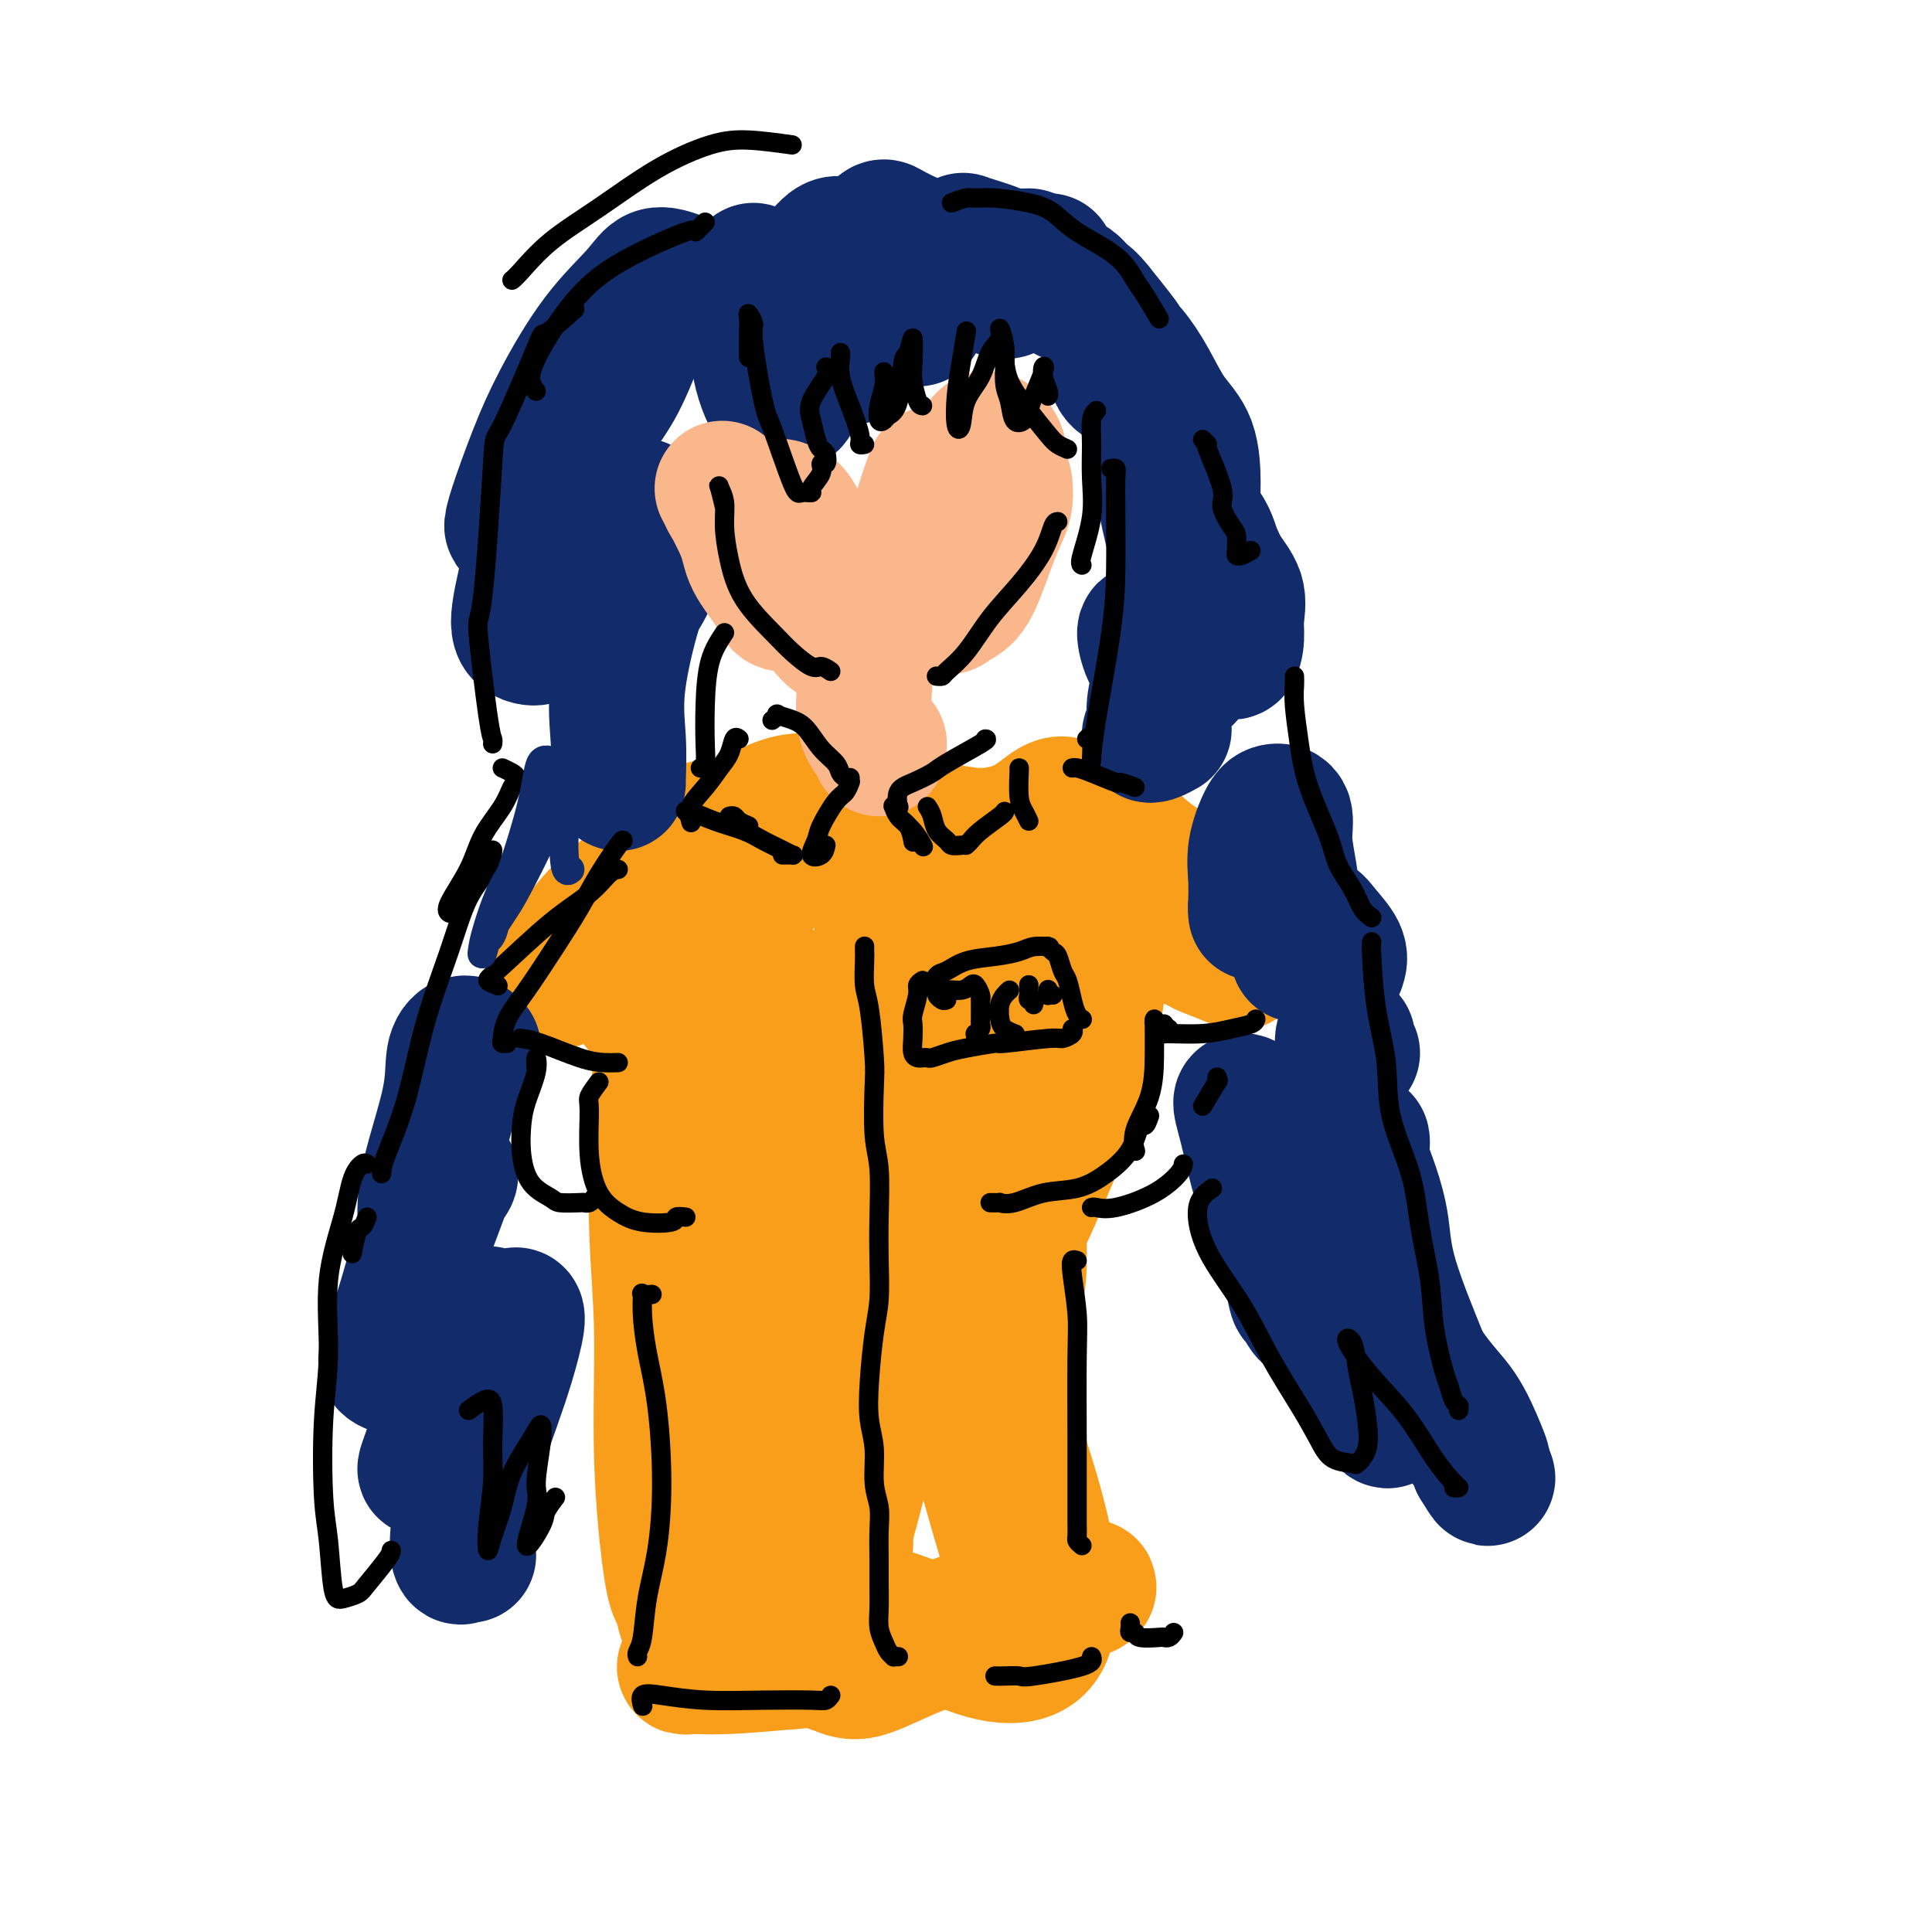 <svg viewBox='0 0 400 400' version='1.1' xmlns='http://www.w3.org/2000/svg' xmlns:xlink='http://www.w3.org/1999/xlink'><g fill='none' stroke='#F99E1B' stroke-width='28' stroke-linecap='round' stroke-linejoin='round'><path d='M154,200c0.000,0.000 0.100,0.100 0.1,0.1'/><path d='M154,200c0.279,-2.462 0.557,-4.924 0,-5c-0.557,-0.076 -1.950,2.233 -3,3c-1.050,0.767 -1.757,-0.007 -4,4c-2.243,4.007 -6.022,12.794 -8,17c-1.978,4.206 -2.154,3.829 -2,4c0.154,0.171 0.640,0.890 1,1c0.360,0.110 0.596,-0.388 2,-3c1.404,-2.612 3.978,-7.340 6,-10c2.022,-2.660 3.492,-3.254 5,-5c1.508,-1.746 3.055,-4.643 4,-6c0.945,-1.357 1.287,-1.175 1,0c-0.287,1.175 -1.205,3.342 -2,6c-0.795,2.658 -1.467,5.806 -2,8c-0.533,2.194 -0.927,3.433 0,6c0.927,2.567 3.176,6.461 5,8c1.824,1.539 3.222,0.722 5,0c1.778,-0.722 3.937,-1.349 5,-2c1.063,-0.651 1.032,-1.325 1,-2'/><path d='M173,213c-0.322,-0.823 -0.644,-1.647 -1,-2c-0.356,-0.353 -0.747,-0.236 -1,1c-0.253,1.236 -0.367,3.590 0,10c0.367,6.410 1.216,16.876 2,24c0.784,7.124 1.504,10.906 2,17c0.496,6.094 0.768,14.499 1,21c0.232,6.501 0.422,11.099 0,15c-0.422,3.901 -1.458,7.107 -2,9c-0.542,1.893 -0.591,2.475 -1,1c-0.409,-1.475 -1.180,-5.005 -2,-8c-0.820,-2.995 -1.690,-5.454 -2,-11c-0.310,-5.546 -0.058,-14.180 -1,-22c-0.942,-7.820 -3.076,-14.827 -4,-22c-0.924,-7.173 -0.639,-14.513 -1,-21c-0.361,-6.487 -1.368,-12.120 -2,-14c-0.632,-1.880 -0.888,-0.006 -1,0c-0.112,0.006 -0.082,-1.855 0,2c0.082,3.855 0.214,13.426 1,22c0.786,8.574 2.226,16.152 3,26c0.774,9.848 0.881,21.967 1,32c0.119,10.033 0.250,17.979 0,24c-0.250,6.021 -0.882,10.117 -1,12c-0.118,1.883 0.276,1.554 0,1c-0.276,-0.554 -1.224,-1.335 -2,-5c-0.776,-3.665 -1.381,-10.216 -2,-17c-0.619,-6.784 -1.252,-13.800 -2,-22c-0.748,-8.200 -1.612,-17.584 -3,-27c-1.388,-9.416 -3.300,-18.864 -4,-27c-0.700,-8.136 -0.189,-14.960 0,-19c0.189,-4.040 0.054,-5.297 0,-6c-0.054,-0.703 -0.027,-0.851 0,-1'/><path d='M151,206c-0.552,-1.617 -1.931,7.341 -3,18c-1.069,10.659 -1.827,23.018 -2,29c-0.173,5.982 0.238,5.587 0,15c-0.238,9.413 -1.125,28.634 -2,39c-0.875,10.366 -1.738,11.879 -2,13c-0.262,1.121 0.077,1.852 0,2c-0.077,0.148 -0.570,-0.286 -1,-4c-0.430,-3.714 -0.795,-10.709 -1,-17c-0.205,-6.291 -0.248,-11.879 0,-23c0.248,-11.121 0.789,-27.775 1,-36c0.211,-8.225 0.092,-8.022 0,-14c-0.092,-5.978 -0.157,-18.137 0,-24c0.157,-5.863 0.536,-5.431 1,-5c0.464,0.431 1.012,0.860 1,4c-0.012,3.140 -0.583,8.989 0,20c0.583,11.011 2.322,27.183 3,39c0.678,11.817 0.295,19.280 0,28c-0.295,8.720 -0.504,18.696 -1,25c-0.496,6.304 -1.281,8.936 -2,11c-0.719,2.064 -1.373,3.561 -2,4c-0.627,0.439 -1.226,-0.178 -2,-5c-0.774,-4.822 -1.722,-13.848 -2,-23c-0.278,-9.152 0.113,-18.430 0,-26c-0.113,-7.570 -0.729,-13.431 -1,-21c-0.271,-7.569 -0.196,-16.846 0,-23c0.196,-6.154 0.512,-9.184 1,-11c0.488,-1.816 1.147,-2.418 2,-1c0.853,1.418 1.899,4.854 3,10c1.101,5.146 2.258,12.001 4,24c1.742,11.999 4.069,29.143 5,40c0.931,10.857 0.465,15.429 0,20'/><path d='M151,314c0.767,12.915 0.184,15.203 0,17c-0.184,1.797 0.032,3.104 0,3c-0.032,-0.104 -0.311,-1.618 0,-5c0.311,-3.382 1.210,-8.633 3,-17c1.790,-8.367 4.469,-19.850 6,-27c1.531,-7.150 1.914,-9.967 4,-17c2.086,-7.033 5.876,-18.284 8,-24c2.124,-5.716 2.583,-5.899 3,-7c0.417,-1.101 0.791,-3.119 1,-2c0.209,1.119 0.252,5.377 0,11c-0.252,5.623 -0.799,12.612 -1,21c-0.201,8.388 -0.057,18.174 0,27c0.057,8.826 0.027,16.691 0,21c-0.027,4.309 -0.053,5.063 0,5c0.053,-0.063 0.183,-0.943 0,-3c-0.183,-2.057 -0.680,-5.290 0,-12c0.680,-6.710 2.538,-16.896 4,-24c1.462,-7.104 2.530,-11.126 3,-18c0.470,-6.874 0.344,-16.601 0,-24c-0.344,-7.399 -0.906,-12.472 -1,-15c-0.094,-2.528 0.279,-2.511 1,-1c0.721,1.511 1.790,4.517 4,13c2.210,8.483 5.562,22.443 8,32c2.438,9.557 3.963,14.710 6,22c2.037,7.290 4.585,16.715 7,25c2.415,8.285 4.698,15.429 6,19c1.302,3.571 1.622,3.567 2,4c0.378,0.433 0.813,1.302 0,-1c-0.813,-2.302 -2.873,-7.773 -4,-11c-1.127,-3.227 -1.322,-4.208 -3,-10c-1.678,-5.792 -4.839,-16.396 -8,-27'/><path d='M200,289c-4.552,-13.489 -8.434,-22.713 -11,-30c-2.566,-7.287 -3.818,-12.638 -3,-14c0.818,-1.362 3.704,1.263 5,2c1.296,0.737 1.001,-0.415 3,5c1.999,5.415 6.292,17.398 10,28c3.708,10.602 6.829,19.822 9,27c2.171,7.178 3.390,12.315 4,17c0.610,4.685 0.612,8.917 0,12c-0.612,3.083 -1.837,5.016 -4,6c-2.163,0.984 -5.264,1.020 -9,0c-3.736,-1.020 -8.108,-3.097 -13,-5c-4.892,-1.903 -10.303,-3.632 -15,-5c-4.697,-1.368 -8.681,-2.375 -12,-3c-3.319,-0.625 -5.974,-0.869 -9,0c-3.026,0.869 -6.423,2.852 -8,4c-1.577,1.148 -1.336,1.460 -2,2c-0.664,0.540 -2.234,1.308 -3,0c-0.766,-1.308 -0.727,-4.692 0,-7c0.727,-2.308 2.141,-3.540 4,-5c1.859,-1.460 4.163,-3.148 7,-5c2.837,-1.852 6.206,-3.868 9,-5c2.794,-1.132 5.015,-1.380 6,-1c0.985,0.380 0.736,1.388 0,4c-0.736,2.612 -1.960,6.830 -4,11c-2.040,4.170 -4.897,8.294 -7,11c-2.103,2.706 -3.451,3.994 -6,5c-2.549,1.006 -6.299,1.731 -8,2c-1.701,0.269 -1.353,0.082 -1,0c0.353,-0.082 0.710,-0.061 2,0c1.290,0.061 3.511,0.160 7,0c3.489,-0.160 8.244,-0.580 13,-1'/><path d='M164,344c6.825,-0.548 13.389,-1.419 22,-4c8.611,-2.581 19.269,-6.871 26,-9c6.731,-2.129 9.537,-2.098 11,-2c1.463,0.098 1.585,0.261 2,0c0.415,-0.261 1.123,-0.947 -1,0c-2.123,0.947 -7.075,3.528 -11,5c-3.925,1.472 -6.821,1.834 -11,3c-4.179,1.166 -9.639,3.136 -14,5c-4.361,1.864 -7.621,3.623 -10,4c-2.379,0.377 -3.876,-0.627 -5,-1c-1.124,-0.373 -1.873,-0.114 -2,-3c-0.127,-2.886 0.369,-8.915 1,-13c0.631,-4.085 1.398,-6.226 3,-12c1.602,-5.774 4.039,-15.182 6,-23c1.961,-7.818 3.446,-14.047 5,-22c1.554,-7.953 3.175,-17.631 4,-23c0.825,-5.369 0.852,-6.430 1,-8c0.148,-1.570 0.415,-3.649 1,-3c0.585,0.649 1.488,4.025 2,7c0.512,2.975 0.635,5.547 1,10c0.365,4.453 0.973,10.786 2,17c1.027,6.214 2.475,12.308 3,16c0.525,3.692 0.129,4.982 0,4c-0.129,-0.982 0.010,-4.236 0,-7c-0.010,-2.764 -0.168,-5.038 0,-11c0.168,-5.962 0.661,-15.612 0,-22c-0.661,-6.388 -2.475,-9.516 -4,-15c-1.525,-5.484 -2.759,-13.326 -4,-22c-1.241,-8.674 -2.488,-18.182 -3,-22c-0.512,-3.818 -0.289,-1.948 0,-1c0.289,0.948 0.645,0.974 1,1'/><path d='M190,193c-1.369,-8.066 0.209,1.269 2,10c1.791,8.731 3.797,16.859 6,27c2.203,10.141 4.605,22.294 6,29c1.395,6.706 1.783,7.963 2,9c0.217,1.037 0.263,1.854 1,2c0.737,0.146 2.165,-0.379 3,-2c0.835,-1.621 1.078,-4.340 1,-10c-0.078,-5.660 -0.477,-14.263 -1,-20c-0.523,-5.737 -1.171,-8.610 -3,-14c-1.829,-5.390 -4.839,-13.298 -7,-20c-2.161,-6.702 -3.472,-12.199 -4,-15c-0.528,-2.801 -0.272,-2.906 0,-2c0.272,0.906 0.561,2.822 1,6c0.439,3.178 1.029,7.618 3,16c1.971,8.382 5.325,20.707 7,29c1.675,8.293 1.673,12.554 2,19c0.327,6.446 0.984,15.077 1,19c0.016,3.923 -0.610,3.136 -1,3c-0.390,-0.136 -0.543,0.377 -1,-2c-0.457,-2.377 -1.217,-7.646 -2,-13c-0.783,-5.354 -1.590,-10.794 -2,-15c-0.410,-4.206 -0.423,-7.177 0,-12c0.423,-4.823 1.282,-11.499 2,-19c0.718,-7.501 1.296,-15.826 2,-21c0.704,-5.174 1.533,-7.197 2,-8c0.467,-0.803 0.572,-0.387 1,1c0.428,1.387 1.178,3.745 1,8c-0.178,4.255 -1.285,10.409 -2,17c-0.715,6.591 -1.039,13.621 -2,20c-0.961,6.379 -2.560,12.108 -4,16c-1.440,3.892 -2.720,5.946 -4,8'/><path d='M200,259c-1.160,3.654 -0.061,0.791 0,-2c0.061,-2.791 -0.916,-5.508 0,-9c0.916,-3.492 3.724,-7.757 6,-12c2.276,-4.243 4.020,-8.462 6,-13c1.980,-4.538 4.196,-9.393 6,-13c1.804,-3.607 3.197,-5.966 3,-8c-0.197,-2.034 -1.985,-3.742 -3,-4c-1.015,-0.258 -1.258,0.934 -2,4c-0.742,3.066 -1.984,8.007 -3,13c-1.016,4.993 -1.807,10.037 -2,16c-0.193,5.963 0.212,12.844 0,17c-0.212,4.156 -1.043,5.587 -1,6c0.043,0.413 0.958,-0.191 2,-2c1.042,-1.809 2.212,-4.823 4,-9c1.788,-4.177 4.194,-9.517 6,-15c1.806,-5.483 3.012,-11.110 4,-16c0.988,-4.890 1.757,-9.044 1,-13c-0.757,-3.956 -3.040,-7.715 -5,-11c-1.960,-3.285 -3.597,-6.096 -5,-8c-1.403,-1.904 -2.574,-2.900 -4,1c-1.426,3.900 -3.108,12.698 -4,18c-0.892,5.302 -0.993,7.109 -1,13c-0.007,5.891 0.079,15.865 0,21c-0.079,5.135 -0.323,5.432 0,6c0.323,0.568 1.214,1.409 2,1c0.786,-0.409 1.466,-2.068 2,-5c0.534,-2.932 0.922,-7.136 1,-10c0.078,-2.864 -0.154,-4.386 0,-7c0.154,-2.614 0.695,-6.319 -1,-12c-1.695,-5.681 -5.627,-13.337 -8,-18c-2.373,-4.663 -3.186,-6.331 -4,-8'/><path d='M200,180c-2.682,-5.228 -3.385,-5.298 -4,-5c-0.615,0.298 -1.140,0.966 -3,4c-1.860,3.034 -5.056,8.435 -7,12c-1.944,3.565 -2.636,5.294 -4,10c-1.364,4.706 -3.398,12.390 -5,17c-1.602,4.610 -2.771,6.146 -3,7c-0.229,0.854 0.481,1.026 1,0c0.519,-1.026 0.847,-3.251 2,-6c1.153,-2.749 3.131,-6.023 4,-10c0.869,-3.977 0.629,-8.656 1,-12c0.371,-3.344 1.352,-5.351 1,-8c-0.352,-2.649 -2.037,-5.938 -5,-8c-2.963,-2.062 -7.205,-2.895 -10,-3c-2.795,-0.105 -4.144,0.519 -8,3c-3.856,2.481 -10.220,6.820 -14,10c-3.780,3.180 -4.977,5.201 -7,8c-2.023,2.799 -4.872,6.374 -6,8c-1.128,1.626 -0.536,1.301 0,1c0.536,-0.301 1.017,-0.580 2,-2c0.983,-1.420 2.469,-3.982 5,-8c2.531,-4.018 6.108,-9.493 9,-14c2.892,-4.507 5.100,-8.045 6,-10c0.900,-1.955 0.493,-2.326 0,-3c-0.493,-0.674 -1.071,-1.651 -4,0c-2.929,1.651 -8.209,5.931 -12,9c-3.791,3.069 -6.092,4.928 -9,8c-2.908,3.072 -6.423,7.356 -8,10c-1.577,2.644 -1.217,3.647 -1,4c0.217,0.353 0.289,0.057 1,-1c0.711,-1.057 2.060,-2.873 4,-5c1.940,-2.127 4.470,-4.563 7,-7'/><path d='M133,189c2.520,-2.887 2.821,-3.606 5,-6c2.179,-2.394 6.237,-6.465 8,-9c1.763,-2.535 1.233,-3.534 -1,-2c-2.233,1.534 -6.168,5.602 -9,8c-2.832,2.398 -4.562,3.128 -7,5c-2.438,1.872 -5.584,4.887 -8,8c-2.416,3.113 -4.102,6.323 -5,8c-0.898,1.677 -1.006,1.821 -1,2c0.006,0.179 0.128,0.394 1,0c0.872,-0.394 2.496,-1.397 4,-3c1.504,-1.603 2.889,-3.806 5,-6c2.111,-2.194 4.949,-4.381 7,-7c2.051,-2.619 3.316,-5.671 4,-7c0.684,-1.329 0.788,-0.934 0,0c-0.788,0.934 -2.466,2.406 -4,4c-1.534,1.594 -2.923,3.311 -4,5c-1.077,1.689 -1.840,3.349 -2,4c-0.160,0.651 0.284,0.293 1,0c0.716,-0.293 1.703,-0.521 4,-2c2.297,-1.479 5.902,-4.210 8,-6c2.098,-1.790 2.689,-2.641 5,-5c2.311,-2.359 6.342,-6.227 10,-9c3.658,-2.773 6.944,-4.450 10,-5c3.056,-0.550 5.884,0.027 10,2c4.116,1.973 9.522,5.341 12,7c2.478,1.659 2.028,1.609 5,3c2.972,1.391 9.365,4.224 13,6c3.635,1.776 4.510,2.497 5,3c0.490,0.503 0.593,0.789 1,1c0.407,0.211 1.116,0.346 1,0c-0.116,-0.346 -1.058,-1.173 -2,-2'/><path d='M209,186c5.978,2.543 -1.578,-1.099 -5,-3c-3.422,-1.901 -2.711,-2.060 -4,-3c-1.289,-0.940 -4.579,-2.661 -9,-5c-4.421,-2.339 -9.972,-5.295 -14,-7c-4.028,-1.705 -6.534,-2.159 -8,-2c-1.466,0.159 -1.891,0.931 -2,1c-0.109,0.069 0.097,-0.564 0,0c-0.097,0.564 -0.498,2.327 1,4c1.498,1.673 4.894,3.258 7,4c2.106,0.742 2.920,0.643 6,1c3.080,0.357 8.424,1.171 12,1c3.576,-0.171 5.383,-1.328 7,-2c1.617,-0.672 3.044,-0.858 4,-1c0.956,-0.142 1.441,-0.241 0,0c-1.441,0.241 -4.808,0.821 -7,1c-2.192,0.179 -3.210,-0.043 -5,0c-1.790,0.043 -4.351,0.350 -6,0c-1.649,-0.350 -2.385,-1.357 -3,-2c-0.615,-0.643 -1.110,-0.922 0,-1c1.110,-0.078 3.826,0.045 6,0c2.174,-0.045 3.805,-0.259 6,0c2.195,0.259 4.953,0.991 8,1c3.047,0.009 6.382,-0.705 9,-2c2.618,-1.295 4.519,-3.170 6,-4c1.481,-0.830 2.542,-0.615 3,0c0.458,0.615 0.315,1.630 0,3c-0.315,1.370 -0.800,3.096 -1,5c-0.200,1.904 -0.116,3.984 0,6c0.116,2.016 0.262,3.966 1,5c0.738,1.034 2.068,1.153 3,1c0.932,-0.153 1.466,-0.576 2,-1'/><path d='M226,186c1.228,-0.429 1.798,-1.500 2,-3c0.202,-1.500 0.036,-3.429 0,-5c-0.036,-1.571 0.059,-2.783 0,-4c-0.059,-1.217 -0.273,-2.437 0,-3c0.273,-0.563 1.034,-0.469 2,0c0.966,0.469 2.137,1.312 4,3c1.863,1.688 4.418,4.220 8,6c3.582,1.780 8.191,2.808 11,4c2.809,1.192 3.819,2.549 4,3c0.181,0.451 -0.466,-0.003 -1,0c-0.534,0.003 -0.956,0.464 -3,0c-2.044,-0.464 -5.709,-1.854 -8,-3c-2.291,-1.146 -3.209,-2.049 -5,-3c-1.791,-0.951 -4.456,-1.951 -6,-3c-1.544,-1.049 -1.967,-2.149 -3,-3c-1.033,-0.851 -2.677,-1.454 -2,0c0.677,1.454 3.674,4.966 6,8c2.326,3.034 3.980,5.591 7,8c3.020,2.409 7.405,4.670 10,6c2.595,1.330 3.399,1.730 4,2c0.601,0.270 0.998,0.409 0,0c-0.998,-0.409 -3.391,-1.367 -5,-2c-1.609,-0.633 -2.433,-0.940 -4,-2c-1.567,-1.060 -3.876,-2.874 -5,-4c-1.124,-1.126 -1.062,-1.563 -1,-2'/><path d='M235,182c-0.311,2.533 -0.622,5.067 0,7c0.622,1.933 2.178,3.267 3,4c0.822,0.733 0.911,0.867 1,1'/></g>
<g fill='none' stroke='#122B6A' stroke-width='28' stroke-linecap='round' stroke-linejoin='round'><path d='M141,58c0.000,0.000 0.100,0.100 0.1,0.1'/><path d='M141,58c-1.847,-0.690 -3.693,-1.380 -5,-1c-1.307,0.380 -2.073,1.830 -4,4c-1.927,2.170 -5.014,5.059 -8,9c-2.986,3.941 -5.869,8.933 -8,13c-2.131,4.067 -3.508,7.208 -5,11c-1.492,3.792 -3.099,8.234 -4,11c-0.901,2.766 -1.096,3.856 -1,4c0.096,0.144 0.483,-0.659 2,-2c1.517,-1.341 4.165,-3.220 7,-7c2.835,-3.780 5.858,-9.460 8,-13c2.142,-3.540 3.404,-4.940 5,-8c1.596,-3.060 3.526,-7.782 4,-10c0.474,-2.218 -0.507,-1.934 -2,-1c-1.493,0.934 -3.496,2.517 -5,4c-1.504,1.483 -2.507,2.866 -5,7c-2.493,4.134 -6.475,11.018 -8,16c-1.525,4.982 -0.595,8.063 -1,13c-0.405,4.937 -2.147,11.729 -3,16c-0.853,4.271 -0.816,6.021 0,7c0.816,0.979 2.412,1.187 3,1c0.588,-0.187 0.168,-0.768 0,-1c-0.168,-0.232 -0.084,-0.116 0,0'/><path d='M133,105c-0.168,-0.321 -0.337,-0.642 -1,0c-0.663,0.642 -1.822,2.245 -3,4c-1.178,1.755 -2.376,3.660 -3,5c-0.624,1.340 -0.673,2.114 -1,4c-0.327,1.886 -0.931,4.885 -1,7c-0.069,2.115 0.395,3.346 1,4c0.605,0.654 1.349,0.731 2,0c0.651,-0.731 1.210,-2.268 2,-3c0.790,-0.732 1.812,-0.657 3,-2c1.188,-1.343 2.542,-4.103 3,-6c0.458,-1.897 0.021,-2.931 0,-3c-0.021,-0.069 0.372,0.826 0,2c-0.372,1.174 -1.511,2.627 -3,7c-1.489,4.373 -3.327,11.667 -4,17c-0.673,5.333 -0.181,8.705 0,12c0.181,3.295 0.052,6.513 0,8c-0.052,1.487 -0.026,1.244 0,1'/><path d='M98,217c-0.619,-0.593 -1.238,-1.187 -2,-1c-0.762,0.187 -1.668,1.154 -2,3c-0.332,1.846 -0.091,4.571 -1,9c-0.909,4.429 -2.969,10.562 -4,15c-1.031,4.438 -1.035,7.179 -1,9c0.035,1.821 0.108,2.720 0,3c-0.108,0.280 -0.396,-0.061 0,-1c0.396,-0.939 1.475,-2.476 2,-4c0.525,-1.524 0.496,-3.034 1,-4c0.504,-0.966 1.542,-1.389 2,-2c0.458,-0.611 0.337,-1.409 0,-1c-0.337,0.409 -0.891,2.025 -2,5c-1.109,2.975 -2.773,7.309 -4,11c-1.227,3.691 -2.017,6.738 -3,10c-0.983,3.262 -2.160,6.740 -3,9c-0.840,2.260 -1.341,3.301 -1,4c0.341,0.699 1.526,1.057 2,1c0.474,-0.057 0.237,-0.528 0,-1'/><path d='M101,272c0.467,0.176 0.934,0.351 0,2c-0.934,1.649 -3.269,4.770 -5,8c-1.731,3.230 -2.858,6.569 -4,10c-1.142,3.431 -2.299,6.955 -3,9c-0.701,2.045 -0.947,2.613 -1,3c-0.053,0.387 0.087,0.593 1,-1c0.913,-1.593 2.600,-4.986 4,-8c1.400,-3.014 2.513,-5.649 4,-8c1.487,-2.351 3.347,-4.416 5,-7c1.653,-2.584 3.100,-5.685 4,-7c0.900,-1.315 1.253,-0.842 1,1c-0.253,1.842 -1.112,5.055 -2,8c-0.888,2.945 -1.804,5.623 -3,9c-1.196,3.377 -2.671,7.455 -4,12c-1.329,4.545 -2.511,9.559 -3,13c-0.489,3.441 -0.286,5.311 0,6c0.286,0.689 0.653,0.197 1,0c0.347,-0.197 0.673,-0.098 1,0'/><path d='M259,230c0.241,-0.229 0.481,-0.458 0,-1c-0.481,-0.542 -1.684,-1.395 -2,-1c-0.316,0.395 0.253,2.040 1,5c0.747,2.960 1.671,7.236 3,12c1.329,4.764 3.062,10.016 5,14c1.938,3.984 4.081,6.701 5,9c0.919,2.299 0.615,4.182 0,4c-0.615,-0.182 -1.540,-2.428 -2,-3c-0.460,-0.572 -0.455,0.529 -1,-2c-0.545,-2.529 -1.641,-8.690 -2,-12c-0.359,-3.310 0.019,-3.769 0,-5c-0.019,-1.231 -0.436,-3.234 -1,-4c-0.564,-0.766 -1.273,-0.295 -1,1c0.273,1.295 1.530,3.412 3,7c1.470,3.588 3.152,8.646 6,14c2.848,5.354 6.862,11.004 9,15c2.138,3.996 2.402,6.336 3,8c0.598,1.664 1.532,2.651 2,3c0.468,0.349 0.470,0.061 0,-1c-0.470,-1.061 -1.413,-2.895 -2,-5c-0.587,-2.105 -0.818,-4.481 -1,-7c-0.182,-2.519 -0.315,-5.182 -1,-9c-0.685,-3.818 -1.921,-8.792 -3,-12c-1.079,-3.208 -2.001,-4.652 -2,-6c0.001,-1.348 0.924,-2.601 2,-1c1.076,1.601 2.303,6.054 5,12c2.697,5.946 6.864,13.383 10,18c3.136,4.617 5.243,6.413 7,9c1.757,2.587 3.165,5.966 4,8c0.835,2.034 1.096,2.724 1,3c-0.096,0.276 -0.548,0.138 -1,0'/><path d='M306,303c4.222,7.044 0.778,0.156 -1,-3c-1.778,-3.156 -1.889,-2.578 -2,-2'/><path d='M295,284c0.208,0.264 0.416,0.528 -1,-3c-1.416,-3.528 -4.456,-10.847 -6,-16c-1.544,-5.153 -1.590,-8.141 -2,-11c-0.410,-2.859 -1.182,-5.591 -2,-8c-0.818,-2.409 -1.682,-4.495 -2,-6c-0.318,-1.505 -0.091,-2.430 0,-3c0.091,-0.570 0.045,-0.785 0,-1'/><path d='M279,215c-0.429,-0.416 -0.858,-0.833 -1,0c-0.142,0.833 0.003,2.914 0,4c-0.003,1.086 -0.155,1.177 0,1c0.155,-0.177 0.616,-0.622 1,-1c0.384,-0.378 0.692,-0.689 1,-1'/><path d='M277,200c0.288,-0.884 0.577,-1.768 0,-3c-0.577,-1.232 -2.018,-2.813 -3,-4c-0.982,-1.187 -1.503,-1.979 -2,-2c-0.497,-0.021 -0.970,0.729 -1,1c-0.030,0.271 0.381,0.063 0,1c-0.381,0.937 -1.555,3.019 -2,4c-0.445,0.981 -0.162,0.862 0,0c0.162,-0.862 0.203,-2.465 0,-4c-0.203,-1.535 -0.649,-3.000 -1,-5c-0.351,-2.000 -0.607,-4.533 -1,-7c-0.393,-2.467 -0.922,-4.868 -1,-7c-0.078,-2.132 0.294,-3.997 0,-5c-0.294,-1.003 -1.256,-1.146 -2,-1c-0.744,0.146 -1.271,0.581 -2,2c-0.729,1.419 -1.660,3.824 -2,6c-0.340,2.176 -0.088,4.125 0,6c0.088,1.875 0.013,3.678 0,5c-0.013,1.322 0.035,2.164 0,2c-0.035,-0.164 -0.153,-1.332 0,-2c0.153,-0.668 0.576,-0.834 1,-1'/><path d='M241,151c-0.699,0.382 -1.398,0.765 -2,1c-0.602,0.235 -1.107,0.323 -1,0c0.107,-0.323 0.825,-1.056 1,-2c0.175,-0.944 -0.192,-2.099 0,-4c0.192,-1.901 0.943,-4.549 1,-7c0.057,-2.451 -0.581,-4.704 -1,-6c-0.419,-1.296 -0.619,-1.636 -1,-2c-0.381,-0.364 -0.942,-0.753 -1,0c-0.058,0.753 0.388,2.649 1,4c0.612,1.351 1.390,2.156 2,3c0.610,0.844 1.053,1.726 2,2c0.947,0.274 2.398,-0.061 3,0c0.602,0.061 0.356,0.519 1,-1c0.644,-1.519 2.180,-5.017 3,-7c0.820,-1.983 0.926,-2.453 1,-3c0.074,-0.547 0.117,-1.170 0,-1c-0.117,0.170 -0.395,1.133 0,2c0.395,0.867 1.464,1.636 2,2c0.536,0.364 0.538,0.321 1,1c0.462,0.679 1.382,2.080 2,2c0.618,-0.080 0.933,-1.642 1,-3c0.067,-1.358 -0.114,-2.512 0,-4c0.114,-1.488 0.521,-3.309 0,-5c-0.521,-1.691 -1.972,-3.252 -3,-5c-1.028,-1.748 -1.632,-3.681 -3,-6c-1.368,-2.319 -3.499,-5.022 -5,-7c-1.501,-1.978 -2.371,-3.231 -3,-4c-0.629,-0.769 -1.015,-1.053 -1,0c0.015,1.053 0.433,3.444 1,6c0.567,2.556 1.284,5.278 2,8'/><path d='M244,115c1.065,3.805 2.728,6.317 4,8c1.272,1.683 2.154,2.538 3,3c0.846,0.462 1.654,0.533 2,0c0.346,-0.533 0.228,-1.669 0,-3c-0.228,-1.331 -0.566,-2.856 -1,-5c-0.434,-2.144 -0.963,-4.908 -2,-7c-1.037,-2.092 -2.581,-3.514 -4,-6c-1.419,-2.486 -2.714,-6.038 -4,-9c-1.286,-2.962 -2.563,-5.335 -3,-7c-0.437,-1.665 -0.035,-2.623 0,-3c0.035,-0.377 -0.299,-0.173 0,1c0.299,1.173 1.229,3.315 2,6c0.771,2.685 1.384,5.912 2,8c0.616,2.088 1.236,3.035 2,4c0.764,0.965 1.671,1.948 2,2c0.329,0.052 0.080,-0.826 0,-2c-0.080,-1.174 0.009,-2.642 0,-5c-0.009,-2.358 -0.115,-5.605 -1,-8c-0.885,-2.395 -2.549,-3.936 -4,-6c-1.451,-2.064 -2.690,-4.650 -4,-7c-1.310,-2.350 -2.692,-4.463 -4,-6c-1.308,-1.537 -2.541,-2.499 -3,-3c-0.459,-0.501 -0.144,-0.542 0,0c0.144,0.542 0.116,1.666 0,3c-0.116,1.334 -0.320,2.879 0,4c0.320,1.121 1.163,1.820 2,2c0.837,0.180 1.666,-0.159 2,0c0.334,0.159 0.172,0.816 0,0c-0.172,-0.816 -0.354,-3.104 -1,-5c-0.646,-1.896 -1.756,-3.399 -3,-5c-1.244,-1.601 -2.622,-3.301 -4,-5'/><path d='M227,64c-1.638,-2.093 -2.233,-2.324 -3,-3c-0.767,-0.676 -1.707,-1.797 -2,-2c-0.293,-0.203 0.059,0.514 0,1c-0.059,0.486 -0.530,0.743 -1,1'/><path d='M156,56c0.128,6.623 0.256,13.246 1,18c0.744,4.754 2.105,7.640 3,9c0.895,1.360 1.324,1.193 2,1c0.676,-0.193 1.599,-0.414 2,-1c0.401,-0.586 0.279,-1.537 1,-4c0.721,-2.463 2.286,-6.436 3,-9c0.714,-2.564 0.576,-3.718 1,-5c0.424,-1.282 1.410,-2.691 2,-4c0.590,-1.309 0.785,-2.519 1,-2c0.215,0.519 0.449,2.768 1,5c0.551,2.232 1.417,4.447 2,6c0.583,1.553 0.881,2.444 1,3c0.119,0.556 0.060,0.778 0,1'/><path d='M182,56c0.281,1.021 0.561,2.041 1,3c0.439,0.959 1.035,1.855 2,3c0.965,1.145 2.298,2.539 3,3c0.702,0.461 0.772,-0.011 1,0c0.228,0.011 0.614,0.506 1,1'/><path d='M182,49c-0.073,-0.284 -0.146,-0.569 0,-1c0.146,-0.431 0.510,-1.009 1,-1c0.490,0.009 1.105,0.606 4,2c2.895,1.394 8.068,3.586 12,5c3.932,1.414 6.621,2.049 9,2c2.379,-0.049 4.448,-0.782 6,-1c1.552,-0.218 2.586,0.081 3,0c0.414,-0.081 0.207,-0.540 0,-1'/><path d='M213,53c-2.070,0.053 -4.140,0.107 -5,0c-0.860,-0.107 -0.512,-0.373 -2,-1c-1.488,-0.627 -4.814,-1.613 -6,-2c-1.186,-0.387 -0.231,-0.173 0,0c0.231,0.173 -0.260,0.306 0,1c0.260,0.694 1.272,1.949 2,3c0.728,1.051 1.172,1.898 2,3c0.828,1.102 2.040,2.458 3,3c0.960,0.542 1.669,0.271 2,0c0.331,-0.271 0.282,-0.541 0,-1c-0.282,-0.459 -0.799,-1.106 -2,-2c-1.201,-0.894 -3.086,-2.034 -5,-3c-1.914,-0.966 -3.858,-1.759 -6,-2c-2.142,-0.241 -4.482,0.070 -8,0c-3.518,-0.070 -8.213,-0.520 -11,-1c-2.787,-0.480 -3.667,-0.989 -5,0c-1.333,0.989 -3.121,3.478 -4,5c-0.879,1.522 -0.849,2.079 0,3c0.849,0.921 2.518,2.208 4,3c1.482,0.792 2.779,1.089 5,1c2.221,-0.089 5.367,-0.562 7,-1c1.633,-0.438 1.752,-0.839 2,-1c0.248,-0.161 0.624,-0.080 1,0'/></g>
<g fill='none' stroke='#FBB78C' stroke-width='28' stroke-linecap='round' stroke-linejoin='round'><path d='M152,105c0.000,0.000 0.100,0.100 0.1,0.1'/><path d='M152,105c-0.340,-0.251 -0.679,-0.502 -1,-1c-0.321,-0.498 -0.622,-1.242 -1,-2c-0.378,-0.758 -0.832,-1.529 0,0c0.832,1.529 2.948,5.359 4,8c1.052,2.641 1.038,4.093 2,6c0.962,1.907 2.900,4.270 4,6c1.100,1.730 1.363,2.826 2,3c0.637,0.174 1.647,-0.574 2,-2c0.353,-1.426 0.050,-3.531 0,-5c-0.050,-1.469 0.153,-2.303 0,-4c-0.153,-1.697 -0.664,-4.256 -1,-6c-0.336,-1.744 -0.498,-2.674 -1,-3c-0.502,-0.326 -1.343,-0.048 -1,0c0.343,0.048 1.872,-0.132 3,1c1.128,1.132 1.856,3.577 4,6c2.144,2.423 5.705,4.825 8,6c2.295,1.175 3.324,1.125 6,0c2.676,-1.125 6.997,-3.324 9,-5c2.003,-1.676 1.687,-2.828 2,-4c0.313,-1.172 1.255,-2.366 2,-4c0.745,-1.634 1.292,-3.710 1,-5c-0.292,-1.290 -1.422,-1.793 -2,-2c-0.578,-0.207 -0.602,-0.116 -1,1c-0.398,1.116 -1.168,3.257 -2,6c-0.832,2.743 -1.725,6.086 -2,9c-0.275,2.914 0.069,5.398 0,7c-0.069,1.602 -0.552,2.322 1,1c1.552,-1.322 5.138,-4.684 7,-7c1.862,-2.316 2.001,-3.585 3,-5c0.999,-1.415 2.857,-2.976 4,-5c1.143,-2.024 1.572,-4.512 2,-7'/><path d='M206,98c1.491,-3.890 0.718,-5.114 0,-6c-0.718,-0.886 -1.380,-1.434 -2,-1c-0.620,0.434 -1.198,1.851 -2,5c-0.802,3.149 -1.828,8.031 -3,12c-1.172,3.969 -2.491,7.023 -3,10c-0.509,2.977 -0.208,5.875 0,7c0.208,1.125 0.322,0.476 1,0c0.678,-0.476 1.919,-0.779 3,-2c1.081,-1.221 2.002,-3.359 3,-6c0.998,-2.641 2.073,-5.787 3,-8c0.927,-2.213 1.707,-3.495 2,-5c0.293,-1.505 0.099,-3.233 0,-4c-0.099,-0.767 -0.103,-0.572 -1,0c-0.897,0.572 -2.685,1.523 -5,3c-2.315,1.477 -5.155,3.481 -7,5c-1.845,1.519 -2.695,2.552 -4,4c-1.305,1.448 -3.065,3.310 -5,5c-1.935,1.690 -4.045,3.210 -6,4c-1.955,0.790 -3.756,0.852 -5,1c-1.244,0.148 -1.931,0.381 -3,0c-1.069,-0.381 -2.521,-1.377 -4,-2c-1.479,-0.623 -2.984,-0.872 -4,-2c-1.016,-1.128 -1.542,-3.135 -2,-4c-0.458,-0.865 -0.849,-0.589 -1,-1c-0.151,-0.411 -0.064,-1.510 0,-2c0.064,-0.490 0.103,-0.372 0,0c-0.103,0.372 -0.348,0.997 0,2c0.348,1.003 1.289,2.382 2,4c0.711,1.618 1.191,3.474 2,5c0.809,1.526 1.945,2.722 3,4c1.055,1.278 2.027,2.639 3,4'/><path d='M171,130c2.308,3.182 3.076,1.638 4,1c0.924,-0.638 2.002,-0.369 2,0c-0.002,0.369 -1.083,0.837 0,0c1.083,-0.837 4.332,-2.980 6,-4c1.668,-1.020 1.756,-0.917 3,-1c1.244,-0.083 3.643,-0.352 5,-1c1.357,-0.648 1.673,-1.676 2,-2c0.327,-0.324 0.664,0.057 1,0c0.336,-0.057 0.672,-0.551 1,-1c0.328,-0.449 0.648,-0.852 1,-1c0.352,-0.148 0.735,-0.040 1,0c0.265,0.040 0.411,0.011 1,0c0.589,-0.011 1.622,-0.004 2,0c0.378,0.004 0.100,0.004 0,0c-0.100,-0.004 -0.024,-0.011 0,0c0.024,0.011 -0.006,0.041 0,0c0.006,-0.041 0.048,-0.153 0,0c-0.048,0.153 -0.188,0.570 -1,1c-0.812,0.430 -2.298,0.872 -3,1c-0.702,0.128 -0.622,-0.057 -1,0c-0.378,0.057 -1.215,0.355 -2,1c-0.785,0.645 -1.519,1.635 -2,2c-0.481,0.365 -0.709,0.104 -1,0c-0.291,-0.104 -0.646,-0.052 -1,0'/><path d='M180,131c0.112,-0.028 0.224,-0.055 0,0c-0.224,0.055 -0.786,0.193 -1,1c-0.214,0.807 -0.082,2.283 0,4c0.082,1.717 0.113,3.675 0,6c-0.113,2.325 -0.370,5.018 0,7c0.370,1.982 1.367,3.253 2,4c0.633,0.747 0.901,0.970 1,1c0.099,0.030 0.028,-0.134 0,0c-0.028,0.134 -0.014,0.567 0,1'/></g>
<g fill='none' stroke='#000000' stroke-width='4' stroke-linecap='round' stroke-linejoin='round'><path d='M103,204c0.000,0.000 0.100,0.100 0.1,0.1'/><path d='M103,204c-0.939,-0.315 -1.878,-0.631 -2,-1c-0.122,-0.369 0.572,-0.792 3,-3c2.428,-2.208 6.589,-6.200 10,-9c3.411,-2.800 6.072,-4.408 8,-6c1.928,-1.592 3.122,-3.169 4,-4c0.878,-0.831 1.439,-0.915 2,-1'/><path d='M144,169c-0.310,0.117 -0.619,0.233 -1,0c-0.381,-0.233 -0.832,-0.817 -1,-1c-0.168,-0.183 -0.051,0.034 0,0c0.051,-0.034 0.037,-0.318 1,0c0.963,0.318 2.902,1.238 5,2c2.098,0.762 4.353,1.367 6,2c1.647,0.633 2.684,1.294 4,2c1.316,0.706 2.909,1.457 4,2c1.091,0.543 1.678,0.877 2,1c0.322,0.123 0.378,0.035 0,0c-0.378,-0.035 -1.189,-0.018 -2,0'/><path d='M155,171c-0.756,-0.311 -1.511,-0.622 -2,-1c-0.489,-0.378 -0.711,-0.822 -1,-1c-0.289,-0.178 -0.644,-0.089 -1,0'/><path d='M144,169c-0.418,-0.096 -0.835,-0.191 -1,0c-0.165,0.191 -0.077,0.669 0,1c0.077,0.331 0.143,0.515 0,0c-0.143,-0.515 -0.494,-1.729 0,-3c0.494,-1.271 1.834,-2.600 3,-4c1.166,-1.400 2.158,-2.870 3,-4c0.842,-1.130 1.534,-1.920 2,-3c0.466,-1.080 0.704,-2.452 1,-3c0.296,-0.548 0.648,-0.274 1,0'/><path d='M160,149c-0.132,0.108 -0.265,0.215 0,0c0.265,-0.215 0.927,-0.753 1,-1c0.073,-0.247 -0.443,-0.204 0,0c0.443,0.204 1.845,0.569 3,1c1.155,0.431 2.064,0.928 3,2c0.936,1.072 1.900,2.720 3,4c1.100,1.280 2.334,2.191 3,3c0.666,0.809 0.762,1.517 1,2c0.238,0.483 0.619,0.742 1,1'/><path d='M176,161c0.005,0.408 0.011,0.816 0,1c-0.011,0.184 -0.038,0.143 0,0c0.038,-0.143 0.141,-0.387 0,0c-0.141,0.387 -0.527,1.407 -1,2c-0.473,0.593 -1.034,0.759 -2,2c-0.966,1.241 -2.336,3.556 -3,5c-0.664,1.444 -0.621,2.016 -1,3c-0.379,0.984 -1.179,2.380 -1,3c0.179,0.620 1.337,0.463 2,0c0.663,-0.463 0.832,-1.231 1,-2'/><path d='M186,167c-0.412,0.043 -0.825,0.085 -1,0c-0.175,-0.085 -0.113,-0.299 0,0c0.113,0.299 0.278,1.111 1,2c0.722,0.889 2.002,1.855 3,3c0.998,1.145 1.714,2.470 2,3c0.286,0.530 0.143,0.265 0,0'/><path d='M189,174c0.053,0.297 0.106,0.594 0,0c-0.106,-0.594 -0.370,-2.078 -1,-3c-0.630,-0.922 -1.625,-1.282 -2,-2c-0.375,-0.718 -0.129,-1.792 0,-2c0.129,-0.208 0.140,0.452 0,0c-0.140,-0.452 -0.433,-2.016 0,-3c0.433,-0.984 1.591,-1.388 3,-2c1.409,-0.612 3.068,-1.432 4,-2c0.932,-0.568 1.135,-0.884 3,-2c1.865,-1.116 5.390,-3.033 7,-4c1.610,-0.967 1.305,-0.983 1,-1'/><path d='M192,167c0.365,0.558 0.730,1.116 1,2c0.270,0.884 0.443,2.093 1,3c0.557,0.907 1.496,1.514 2,2c0.504,0.486 0.573,0.853 1,1c0.427,0.147 1.214,0.073 2,0'/><path d='M200,175c0.310,-0.280 0.619,-0.560 1,-1c0.381,-0.440 0.833,-1.042 2,-2c1.167,-0.958 3.048,-2.274 4,-3c0.952,-0.726 0.976,-0.863 1,-1'/><path d='M211,159c0.024,-0.065 0.048,-0.131 0,1c-0.048,1.131 -0.167,3.458 0,5c0.167,1.542 0.619,2.298 1,3c0.381,0.702 0.690,1.351 1,2'/><path d='M222,159c0.231,-0.051 0.463,-0.102 1,0c0.537,0.102 1.381,0.357 3,1c1.619,0.643 4.013,1.673 5,2c0.987,0.327 0.568,-0.049 1,0c0.432,0.049 1.716,0.525 3,1'/><path d='M108,215c-0.246,-0.030 -0.491,-0.061 0,0c0.491,0.061 1.719,0.212 4,1c2.281,0.788 5.614,2.212 8,3c2.386,0.788 3.825,0.939 5,1c1.175,0.061 2.088,0.030 3,0'/><path d='M105,216c-0.414,0.025 -0.828,0.050 -1,0c-0.172,-0.050 -0.101,-0.174 0,-1c0.101,-0.826 0.231,-2.354 1,-4c0.769,-1.646 2.178,-3.412 4,-6c1.822,-2.588 4.057,-6.000 6,-9c1.943,-3.000 3.593,-5.588 5,-8c1.407,-2.412 2.571,-4.650 4,-7c1.429,-2.350 3.123,-4.814 4,-6c0.877,-1.186 0.939,-1.093 1,-1'/><path d='M111,221c-0.053,-1.034 -0.106,-2.067 0,-2c0.106,0.067 0.372,1.235 0,3c-0.372,1.765 -1.382,4.126 -2,6c-0.618,1.874 -0.845,3.262 -1,5c-0.155,1.738 -0.237,3.825 0,6c0.237,2.175 0.795,4.439 2,6c1.205,1.561 3.058,2.419 4,3c0.942,0.581 0.973,0.885 2,1c1.027,0.115 3.048,0.041 4,0c0.952,-0.041 0.833,-0.050 1,0c0.167,0.050 0.619,0.157 1,0c0.381,-0.157 0.690,-0.579 1,-1'/><path d='M226,250c0.174,-0.062 0.348,-0.124 1,0c0.652,0.124 1.783,0.435 4,0c2.217,-0.435 5.520,-1.617 8,-3c2.480,-1.383 4.137,-2.967 5,-4c0.863,-1.033 0.931,-1.517 1,-2'/><path d='M249,229c1.267,-2.133 2.533,-4.267 3,-5c0.467,-0.733 0.133,-0.067 0,0c-0.133,0.067 -0.067,-0.467 0,-1'/><path d='M242,213c-0.732,-0.460 -1.464,-0.920 -2,-1c-0.536,-0.080 -0.876,0.219 -1,0c-0.124,-0.219 -0.030,-0.958 0,-1c0.030,-0.042 -0.002,0.613 0,2c0.002,1.387 0.039,3.507 0,6c-0.039,2.493 -0.155,5.359 -1,8c-0.845,2.641 -2.420,5.057 -3,7c-0.580,1.943 -0.166,3.412 0,4c0.166,0.588 0.083,0.294 0,0'/><path d='M241,212c-0.408,0.308 -0.816,0.615 -1,1c-0.184,0.385 -0.144,0.846 0,1c0.144,0.154 0.392,-0.000 2,0c1.608,0.000 4.575,0.155 7,0c2.425,-0.155 4.307,-0.619 6,-1c1.693,-0.381 3.198,-0.680 4,-1c0.802,-0.320 0.901,-0.660 1,-1'/><path d='M124,224c-0.855,1.144 -1.710,2.288 -2,3c-0.290,0.712 -0.016,0.993 0,3c0.016,2.007 -0.226,5.740 0,9c0.226,3.260 0.921,6.047 2,8c1.079,1.953 2.543,3.073 4,4c1.457,0.927 2.906,1.661 5,2c2.094,0.339 4.833,0.284 6,0c1.167,-0.284 0.762,-0.795 1,-1c0.238,-0.205 1.119,-0.102 2,0'/><path d='M205,249c0.900,0.015 1.800,0.031 2,0c0.200,-0.031 -0.300,-0.107 0,0c0.300,0.107 1.400,0.397 3,0c1.600,-0.397 3.700,-1.481 6,-2c2.300,-0.519 4.801,-0.474 7,-1c2.199,-0.526 4.095,-1.624 6,-3c1.905,-1.376 3.820,-3.028 5,-5c1.180,-1.972 1.625,-4.262 2,-5c0.375,-0.738 0.678,0.075 1,0c0.322,-0.075 0.661,-1.037 1,-2'/><path d='M135,268c-0.850,0.073 -1.699,0.146 -2,0c-0.301,-0.146 -0.052,-0.510 0,0c0.052,0.510 -0.093,1.893 0,4c0.093,2.107 0.425,4.937 1,8c0.575,3.063 1.395,6.357 2,11c0.605,4.643 0.996,10.634 1,16c0.004,5.366 -0.377,10.106 -1,14c-0.623,3.894 -1.487,6.941 -2,10c-0.513,3.059 -0.677,6.131 -1,8c-0.323,1.869 -0.807,2.534 -1,3c-0.193,0.466 -0.097,0.733 0,1'/><path d='M223,261c-0.392,-0.138 -0.785,-0.276 -1,0c-0.215,0.276 -0.254,0.966 0,3c0.254,2.034 0.800,5.412 1,8c0.200,2.588 0.054,4.385 0,9c-0.054,4.615 -0.015,12.049 0,17c0.015,4.951 0.007,7.421 0,10c-0.007,2.579 -0.012,5.269 0,7c0.012,1.731 0.042,2.505 0,3c-0.042,0.495 -0.155,0.713 0,1c0.155,0.287 0.577,0.644 1,1'/><path d='M133,353c0.069,0.218 0.138,0.437 0,0c-0.138,-0.437 -0.483,-1.529 0,-2c0.483,-0.471 1.793,-0.322 4,0c2.207,0.322 5.313,0.815 9,1c3.688,0.185 7.957,0.060 12,0c4.043,-0.060 7.858,-0.055 10,0c2.142,0.055 2.612,0.158 3,0c0.388,-0.158 0.694,-0.579 1,-1'/><path d='M234,336c0.030,0.301 0.061,0.603 0,1c-0.061,0.397 -0.213,0.891 0,1c0.213,0.109 0.792,-0.166 1,0c0.208,0.166 0.045,0.774 1,1c0.955,0.226 3.029,0.071 4,0c0.971,-0.071 0.838,-0.058 1,0c0.162,0.058 0.618,0.159 1,0c0.382,-0.159 0.691,-0.580 1,-1'/><path d='M179,196c0.002,-0.088 0.003,-0.175 0,0c-0.003,0.175 -0.011,0.613 0,1c0.011,0.387 0.042,0.723 0,2c-0.042,1.277 -0.156,3.496 0,5c0.156,1.504 0.581,2.295 1,5c0.419,2.705 0.830,7.326 1,10c0.170,2.674 0.098,3.402 0,6c-0.098,2.598 -0.222,7.068 0,10c0.222,2.932 0.789,4.327 1,7c0.211,2.673 0.067,6.624 0,10c-0.067,3.376 -0.058,6.177 0,9c0.058,2.823 0.163,5.669 0,8c-0.163,2.331 -0.595,4.146 -1,7c-0.405,2.854 -0.784,6.748 -1,10c-0.216,3.252 -0.268,5.862 0,8c0.268,2.138 0.856,3.803 1,6c0.144,2.197 -0.158,4.925 0,7c0.158,2.075 0.775,3.496 1,5c0.225,1.504 0.060,3.091 0,5c-0.060,1.909 -0.013,4.139 0,6c0.013,1.861 -0.008,3.353 0,5c0.008,1.647 0.045,3.450 0,5c-0.045,1.550 -0.170,2.846 0,4c0.170,1.154 0.637,2.166 1,3c0.363,0.834 0.623,1.492 1,2c0.377,0.508 0.871,0.868 1,1c0.129,0.132 -0.106,0.038 0,0c0.106,-0.038 0.553,-0.019 1,0'/><path d='M206,347c0.520,0.013 1.040,0.026 2,0c0.960,-0.026 2.360,-0.089 3,0c0.640,0.089 0.518,0.332 3,0c2.482,-0.332 7.566,-1.238 10,-2c2.434,-0.762 2.217,-1.381 2,-2'/><path d='M191,203c-0.453,0.306 -0.906,0.612 -1,1c-0.094,0.388 0.170,0.857 0,2c-0.170,1.143 -0.775,2.961 -1,4c-0.225,1.039 -0.072,1.298 0,2c0.072,0.702 0.061,1.848 0,3c-0.061,1.152 -0.173,2.309 0,3c0.173,0.691 0.630,0.914 1,1c0.370,0.086 0.654,0.034 1,0c0.346,-0.034 0.753,-0.052 1,0c0.247,0.052 0.335,0.173 1,0c0.665,-0.173 1.908,-0.639 3,-1c1.092,-0.361 2.031,-0.618 4,-1c1.969,-0.382 4.966,-0.890 6,-1c1.034,-0.110 0.105,0.177 2,0c1.895,-0.177 6.613,-0.818 9,-1c2.387,-0.182 2.444,0.095 3,0c0.556,-0.095 1.613,-0.562 2,-1c0.387,-0.438 0.104,-0.849 0,-1c-0.104,-0.151 -0.030,-0.043 0,0c0.030,0.043 0.015,0.022 0,0'/><path d='M194,205c-0.403,-0.479 -0.805,-0.958 -1,-1c-0.195,-0.042 -0.181,0.354 0,0c0.181,-0.354 0.531,-1.457 1,-2c0.469,-0.543 1.058,-0.528 2,-1c0.942,-0.472 2.235,-1.433 4,-2c1.765,-0.567 4.000,-0.740 6,-1c2.000,-0.260 3.765,-0.606 5,-1c1.235,-0.394 1.942,-0.834 3,-1c1.058,-0.166 2.469,-0.058 3,0c0.531,0.058 0.184,0.064 0,0c-0.184,-0.064 -0.204,-0.199 0,0c0.204,0.199 0.632,0.731 1,1c0.368,0.269 0.676,0.275 1,1c0.324,0.725 0.665,2.170 1,3c0.335,0.830 0.664,1.046 1,2c0.336,0.954 0.678,2.648 1,4c0.322,1.352 0.622,2.362 1,3c0.378,0.638 0.833,0.903 1,1c0.167,0.097 0.045,0.026 0,0c-0.045,-0.026 -0.013,-0.007 0,0c0.013,0.007 0.006,0.004 0,0'/><path d='M196,207c-0.282,0.122 -0.563,0.244 -1,0c-0.437,-0.244 -1.028,-0.853 -1,-1c0.028,-0.147 0.676,0.169 1,0c0.324,-0.169 0.325,-0.824 1,-1c0.675,-0.176 2.023,0.125 3,0c0.977,-0.125 1.582,-0.676 2,-1c0.418,-0.324 0.648,-0.420 1,0c0.352,0.420 0.826,1.355 1,2c0.174,0.645 0.047,0.999 0,1c-0.047,0.001 -0.013,-0.350 0,0c0.013,0.350 0.004,1.403 0,2c-0.004,0.597 -0.005,0.738 0,1c0.005,0.262 0.015,0.644 0,1c-0.015,0.356 -0.057,0.687 0,1c0.057,0.313 0.211,0.610 0,1c-0.211,0.390 -0.788,0.874 -1,1c-0.212,0.126 -0.061,-0.107 0,0c0.061,0.107 0.030,0.553 0,1'/><path d='M209,205c-0.313,0.273 -0.626,0.546 -1,1c-0.374,0.454 -0.807,1.088 -1,2c-0.193,0.912 -0.144,2.100 0,3c0.144,0.900 0.385,1.512 1,2c0.615,0.488 1.604,0.854 2,1c0.396,0.146 0.198,0.073 0,0'/><path d='M213,204c0.002,-0.091 0.004,-0.183 0,0c-0.004,0.183 -0.015,0.640 0,1c0.015,0.360 0.056,0.622 0,1c-0.056,0.378 -0.207,0.871 0,1c0.207,0.129 0.774,-0.106 1,0c0.226,0.106 0.113,0.553 0,1'/><path d='M217,205c-0.006,-0.113 -0.012,-0.226 0,0c0.012,0.226 0.042,0.792 0,1c-0.042,0.208 -0.155,0.060 0,0c0.155,-0.060 0.577,-0.030 1,0'/><path d='M150,105c-0.391,-1.629 -0.782,-3.257 -1,-4c-0.218,-0.743 -0.263,-0.599 0,0c0.263,0.599 0.832,1.654 1,3c0.168,1.346 -0.067,2.982 0,5c0.067,2.018 0.434,4.419 1,7c0.566,2.581 1.331,5.342 3,8c1.669,2.658 4.243,5.212 6,7c1.757,1.788 2.698,2.809 4,4c1.302,1.191 2.966,2.551 4,3c1.034,0.449 1.438,-0.015 2,0c0.562,0.015 1.281,0.507 2,1'/><path d='M194,140c-0.107,-0.010 -0.215,-0.020 0,0c0.215,0.020 0.751,0.069 1,0c0.249,-0.069 0.209,-0.257 1,-1c0.791,-0.743 2.411,-2.041 4,-4c1.589,-1.959 3.147,-4.577 5,-7c1.853,-2.423 4.002,-4.649 6,-7c1.998,-2.351 3.846,-4.825 5,-7c1.154,-2.175 1.616,-4.050 2,-5c0.384,-0.950 0.692,-0.975 1,-1'/><path d='M155,74c-0.009,-1.818 -0.018,-3.636 0,-5c0.018,-1.364 0.064,-2.275 0,-3c-0.064,-0.725 -0.238,-1.265 0,-1c0.238,0.265 0.886,1.336 1,2c0.114,0.664 -0.308,0.920 0,4c0.308,3.080 1.344,8.983 2,12c0.656,3.017 0.930,3.147 2,6c1.070,2.853 2.936,8.430 4,11c1.064,2.570 1.328,2.134 2,2c0.672,-0.134 1.753,0.032 2,0c0.247,-0.032 -0.339,-0.264 0,-1c0.339,-0.736 1.605,-1.975 2,-3c0.395,-1.025 -0.079,-1.834 0,-2c0.079,-0.166 0.712,0.311 1,0c0.288,-0.311 0.232,-1.411 0,-2c-0.232,-0.589 -0.639,-0.669 -1,-1c-0.361,-0.331 -0.674,-0.915 -1,-2c-0.326,-1.085 -0.665,-2.672 -1,-4c-0.335,-1.328 -0.667,-2.396 0,-4c0.667,-1.604 2.333,-3.744 3,-5c0.667,-1.256 0.333,-1.628 0,-2'/><path d='M174,73c0.044,0.107 0.088,0.215 0,1c-0.088,0.785 -0.308,2.249 0,4c0.308,1.751 1.144,3.789 2,6c0.856,2.211 1.730,4.595 2,6c0.270,1.405 -0.066,1.830 0,2c0.066,0.170 0.533,0.085 1,0'/><path d='M183,77c0.106,0.904 0.213,1.809 0,3c-0.213,1.191 -0.744,2.670 -1,4c-0.256,1.330 -0.237,2.513 0,3c0.237,0.487 0.693,0.278 1,0c0.307,-0.278 0.464,-0.626 1,-1c0.536,-0.374 1.450,-0.774 2,-3c0.550,-2.226 0.735,-6.277 1,-8c0.265,-1.723 0.610,-1.117 1,-2c0.390,-0.883 0.826,-3.256 1,-3c0.174,0.256 0.088,3.141 0,5c-0.088,1.859 -0.178,2.693 0,4c0.178,1.307 0.622,3.088 1,4c0.378,0.912 0.689,0.956 1,1'/><path d='M200,69c0.006,-0.037 0.012,-0.074 0,0c-0.012,0.074 -0.043,0.258 0,0c0.043,-0.258 0.158,-0.959 0,0c-0.158,0.959 -0.591,3.576 -1,6c-0.409,2.424 -0.793,4.653 -1,7c-0.207,2.347 -0.236,4.812 0,6c0.236,1.188 0.736,1.098 1,0c0.264,-1.098 0.290,-3.204 1,-5c0.710,-1.796 2.103,-3.281 3,-5c0.897,-1.719 1.297,-3.670 2,-5c0.703,-1.330 1.708,-2.037 2,-3c0.292,-0.963 -0.130,-2.180 0,-2c0.130,0.180 0.812,1.759 1,4c0.188,2.241 -0.118,5.145 0,7c0.118,1.855 0.660,2.662 1,4c0.340,1.338 0.477,3.206 1,4c0.523,0.794 1.433,0.513 2,0c0.567,-0.513 0.792,-1.257 1,-2c0.208,-0.743 0.399,-1.485 1,-3c0.601,-1.515 1.611,-3.804 2,-5c0.389,-1.196 0.156,-1.300 0,-1c-0.156,0.300 -0.234,1.004 0,2c0.234,0.996 0.781,2.285 1,3c0.219,0.715 0.109,0.858 0,1'/><path d='M208,72c-0.021,0.424 -0.042,0.849 0,2c0.042,1.151 0.147,3.029 1,5c0.853,1.971 2.456,4.033 4,6c1.544,1.967 3.031,3.837 4,5c0.969,1.163 1.420,1.618 2,2c0.580,0.382 1.290,0.691 2,1'/><path d='M227,85c-0.427,0.443 -0.854,0.885 -1,2c-0.146,1.115 -0.012,2.901 0,5c0.012,2.099 -0.100,4.511 0,7c0.100,2.489 0.412,5.055 0,8c-0.412,2.945 -1.546,6.270 -2,8c-0.454,1.730 -0.227,1.865 0,2'/><path d='M230,97c0.422,-0.054 0.844,-0.108 1,0c0.156,0.108 0.046,0.379 0,2c-0.046,1.621 -0.026,4.592 0,8c0.026,3.408 0.059,7.253 0,11c-0.059,3.747 -0.211,7.396 -1,13c-0.789,5.604 -2.214,13.165 -3,18c-0.786,4.835 -0.932,6.946 -1,8c-0.068,1.054 -0.057,1.053 0,0c0.057,-1.053 0.159,-3.158 0,-4c-0.159,-0.842 -0.580,-0.421 -1,0'/><path d='M150,131c-1.156,1.729 -2.313,3.458 -3,6c-0.687,2.542 -0.906,5.898 -1,9c-0.094,3.102 -0.064,5.951 0,8c0.064,2.049 0.161,3.300 0,4c-0.161,0.700 -0.581,0.850 -1,1'/><path d='M119,64c-2.509,2.251 -5.018,4.501 -6,5c-0.982,0.499 -0.437,-0.754 -2,3c-1.563,3.754 -5.235,12.515 -7,16c-1.765,3.485 -1.622,1.693 -2,8c-0.378,6.307 -1.278,20.712 -2,27c-0.722,6.288 -1.266,4.459 -1,8c0.266,3.541 1.341,12.453 2,17c0.659,4.547 0.903,4.728 1,5c0.097,0.272 0.049,0.636 0,1'/><path d='M104,159c0.730,0.340 1.461,0.681 2,1c0.539,0.319 0.887,0.618 1,1c0.113,0.382 -0.007,0.848 0,1c0.007,0.152 0.142,-0.010 0,0c-0.142,0.010 -0.561,0.191 -1,1c-0.439,0.809 -0.899,2.245 -2,4c-1.101,1.755 -2.845,3.829 -4,6c-1.155,2.171 -1.721,4.438 -3,7c-1.279,2.562 -3.271,5.419 -4,7c-0.729,1.581 -0.196,1.887 0,2c0.196,0.113 0.056,0.032 0,0c-0.056,-0.032 -0.028,-0.016 0,0'/><path d='M102,176c-0.057,1.252 -0.114,2.504 -1,4c-0.886,1.496 -2.602,3.237 -4,6c-1.398,2.763 -2.480,6.550 -4,11c-1.520,4.450 -3.480,9.564 -5,15c-1.520,5.436 -2.602,11.194 -4,16c-1.398,4.806 -3.114,8.659 -4,11c-0.886,2.341 -0.943,3.171 -1,4'/><path d='M73,257c0.024,0.729 0.048,1.458 0,2c-0.048,0.542 -0.167,0.898 0,0c0.167,-0.898 0.622,-3.049 1,-4c0.378,-0.951 0.679,-0.700 1,-1c0.321,-0.300 0.660,-1.150 1,-2'/><path d='M76,241c-0.232,-0.176 -0.464,-0.352 -1,0c-0.536,0.352 -1.377,1.232 -2,3c-0.623,1.768 -1.029,4.425 -2,8c-0.971,3.575 -2.506,8.067 -3,13c-0.494,4.933 0.052,10.306 0,15c-0.052,4.694 -0.703,8.709 -1,14c-0.297,5.291 -0.241,11.860 0,16c0.241,4.140 0.667,5.853 1,9c0.333,3.147 0.573,7.730 1,10c0.427,2.270 1.043,2.227 2,2c0.957,-0.227 2.257,-0.638 3,-1c0.743,-0.362 0.931,-0.674 2,-2c1.069,-1.326 3.020,-3.664 4,-5c0.980,-1.336 0.990,-1.668 1,-2'/><path d='M97,292c1.039,-0.764 2.079,-1.529 3,-2c0.921,-0.471 1.724,-0.649 2,1c0.276,1.649 0.023,5.125 0,8c-0.023,2.875 0.182,5.149 0,8c-0.182,2.851 -0.752,6.278 -1,9c-0.248,2.722 -0.172,4.738 0,5c0.172,0.262 0.442,-1.232 1,-3c0.558,-1.768 1.405,-3.811 2,-6c0.595,-2.189 0.940,-4.524 2,-7c1.060,-2.476 2.837,-5.092 4,-7c1.163,-1.908 1.713,-3.108 2,-3c0.287,0.108 0.312,1.525 0,4c-0.312,2.475 -0.961,6.006 -1,8c-0.039,1.994 0.531,2.449 0,5c-0.531,2.551 -2.163,7.199 -2,8c0.163,0.801 2.121,-2.246 3,-4c0.879,-1.754 0.680,-2.215 1,-3c0.320,-0.785 1.160,-1.892 2,-3'/><path d='M251,246c-1.320,0.934 -2.640,1.868 -3,4c-0.360,2.132 0.238,5.462 2,9c1.762,3.538 4.686,7.284 7,11c2.314,3.716 4.018,7.402 6,11c1.982,3.598 4.242,7.110 6,10c1.758,2.890 3.014,5.160 4,7c0.986,1.840 1.701,3.250 3,4c1.299,0.750 3.182,0.841 4,1c0.818,0.159 0.570,0.386 1,0c0.430,-0.386 1.539,-1.385 2,-3c0.461,-1.615 0.274,-3.846 0,-6c-0.274,-2.154 -0.635,-4.231 -1,-6c-0.365,-1.769 -0.735,-3.230 -1,-5c-0.265,-1.770 -0.424,-3.850 -1,-5c-0.576,-1.150 -1.570,-1.370 -1,0c0.570,1.370 2.703,4.328 5,7c2.297,2.672 4.756,5.056 7,8c2.244,2.944 4.272,6.449 6,9c1.728,2.551 3.158,4.148 4,5c0.842,0.852 1.098,0.958 1,1c-0.098,0.042 -0.549,0.021 -1,0'/><path d='M302,292c0.087,-0.391 0.174,-0.782 0,-1c-0.174,-0.218 -0.609,-0.262 -1,-1c-0.391,-0.738 -0.738,-2.171 -1,-3c-0.262,-0.829 -0.438,-1.055 -1,-3c-0.562,-1.945 -1.510,-5.608 -2,-9c-0.490,-3.392 -0.522,-6.514 -1,-10c-0.478,-3.486 -1.403,-7.336 -2,-11c-0.597,-3.664 -0.868,-7.142 -2,-11c-1.132,-3.858 -3.127,-8.094 -4,-12c-0.873,-3.906 -0.626,-7.480 -1,-11c-0.374,-3.520 -1.370,-6.986 -2,-11c-0.630,-4.014 -0.894,-8.575 -1,-11c-0.106,-2.425 -0.053,-2.712 0,-3'/><path d='M284,190c-0.701,-0.513 -1.403,-1.026 -2,-2c-0.597,-0.974 -1.091,-2.410 -2,-4c-0.909,-1.590 -2.233,-3.335 -3,-5c-0.767,-1.665 -0.976,-3.251 -2,-6c-1.024,-2.749 -2.863,-6.662 -4,-10c-1.137,-3.338 -1.573,-6.101 -2,-9c-0.427,-2.899 -0.846,-5.934 -1,-8c-0.154,-2.066 -0.044,-3.162 0,-4c0.044,-0.838 0.022,-1.419 0,-2'/><path d='M259,114c-0.733,0.414 -1.466,0.829 -2,1c-0.534,0.171 -0.869,0.099 -1,0c-0.131,-0.099 -0.056,-0.226 0,-1c0.056,-0.774 0.095,-2.194 0,-3c-0.095,-0.806 -0.322,-0.996 -1,-2c-0.678,-1.004 -1.806,-2.822 -2,-4c-0.194,-1.178 0.546,-1.718 0,-4c-0.546,-2.282 -2.378,-6.307 -3,-8c-0.622,-1.693 -0.035,-1.055 0,-1c0.035,0.055 -0.483,-0.472 -1,-1'/><path d='M240,66c-1.107,-1.892 -2.213,-3.785 -3,-5c-0.787,-1.215 -1.253,-1.754 -2,-3c-0.747,-1.246 -1.774,-3.199 -4,-5c-2.226,-1.801 -5.650,-3.449 -8,-5c-2.350,-1.551 -3.626,-3.005 -5,-4c-1.374,-0.995 -2.846,-1.532 -5,-2c-2.154,-0.468 -4.990,-0.868 -7,-1c-2.010,-0.132 -3.195,0.003 -4,0c-0.805,-0.003 -1.230,-0.144 -2,0c-0.770,0.144 -1.885,0.572 -3,1'/><path d='M164,30c-3.153,-0.437 -6.305,-0.874 -9,-1c-2.695,-0.126 -4.932,0.060 -8,1c-3.068,0.940 -6.969,2.633 -11,5c-4.031,2.367 -8.194,5.408 -12,8c-3.806,2.592 -7.255,4.736 -10,7c-2.745,2.264 -4.784,4.647 -6,6c-1.216,1.353 -1.608,1.677 -2,2'/><path d='M111,81c-0.739,-0.984 -1.479,-1.967 -1,-4c0.479,-2.033 2.176,-5.114 4,-8c1.824,-2.886 3.776,-5.577 6,-8c2.224,-2.423 4.720,-4.577 9,-7c4.280,-2.423 10.345,-5.114 13,-6c2.655,-0.886 1.902,0.033 2,0c0.098,-0.033 1.049,-1.016 2,-2'/></g>
<g fill='none' stroke='#122B6A' stroke-width='6' stroke-linecap='round' stroke-linejoin='round'><path d='M115,158c0.000,0.000 0.100,0.100 0.1,0.1'/><path d='M115,158c-1.173,-0.575 -2.346,-1.150 -3,0c-0.654,1.150 -0.788,4.026 -2,9c-1.212,4.974 -3.500,12.046 -5,16c-1.500,3.954 -2.212,4.790 -3,7c-0.788,2.210 -1.652,5.796 -2,7c-0.348,1.204 -0.179,0.027 0,-1c0.179,-1.027 0.368,-1.905 1,-4c0.632,-2.095 1.709,-5.407 3,-8c1.291,-2.593 2.798,-4.468 4,-7c1.202,-2.532 2.098,-5.723 3,-8c0.902,-2.277 1.809,-3.641 2,-4c0.191,-0.359 -0.333,0.286 -1,2c-0.667,1.714 -1.476,4.496 -3,8c-1.524,3.504 -3.764,7.731 -5,11c-1.236,3.269 -1.467,5.579 -2,7c-0.533,1.421 -1.368,1.952 -1,1c0.368,-0.952 1.939,-3.386 3,-5c1.061,-1.614 1.612,-2.407 3,-5c1.388,-2.593 3.615,-6.985 5,-10c1.385,-3.015 1.929,-4.653 3,-6c1.071,-1.347 2.668,-2.402 3,-2c0.332,0.402 -0.603,2.262 -1,5c-0.397,2.738 -0.256,6.354 0,8c0.256,1.646 0.628,1.323 1,1'/></g>
</svg>